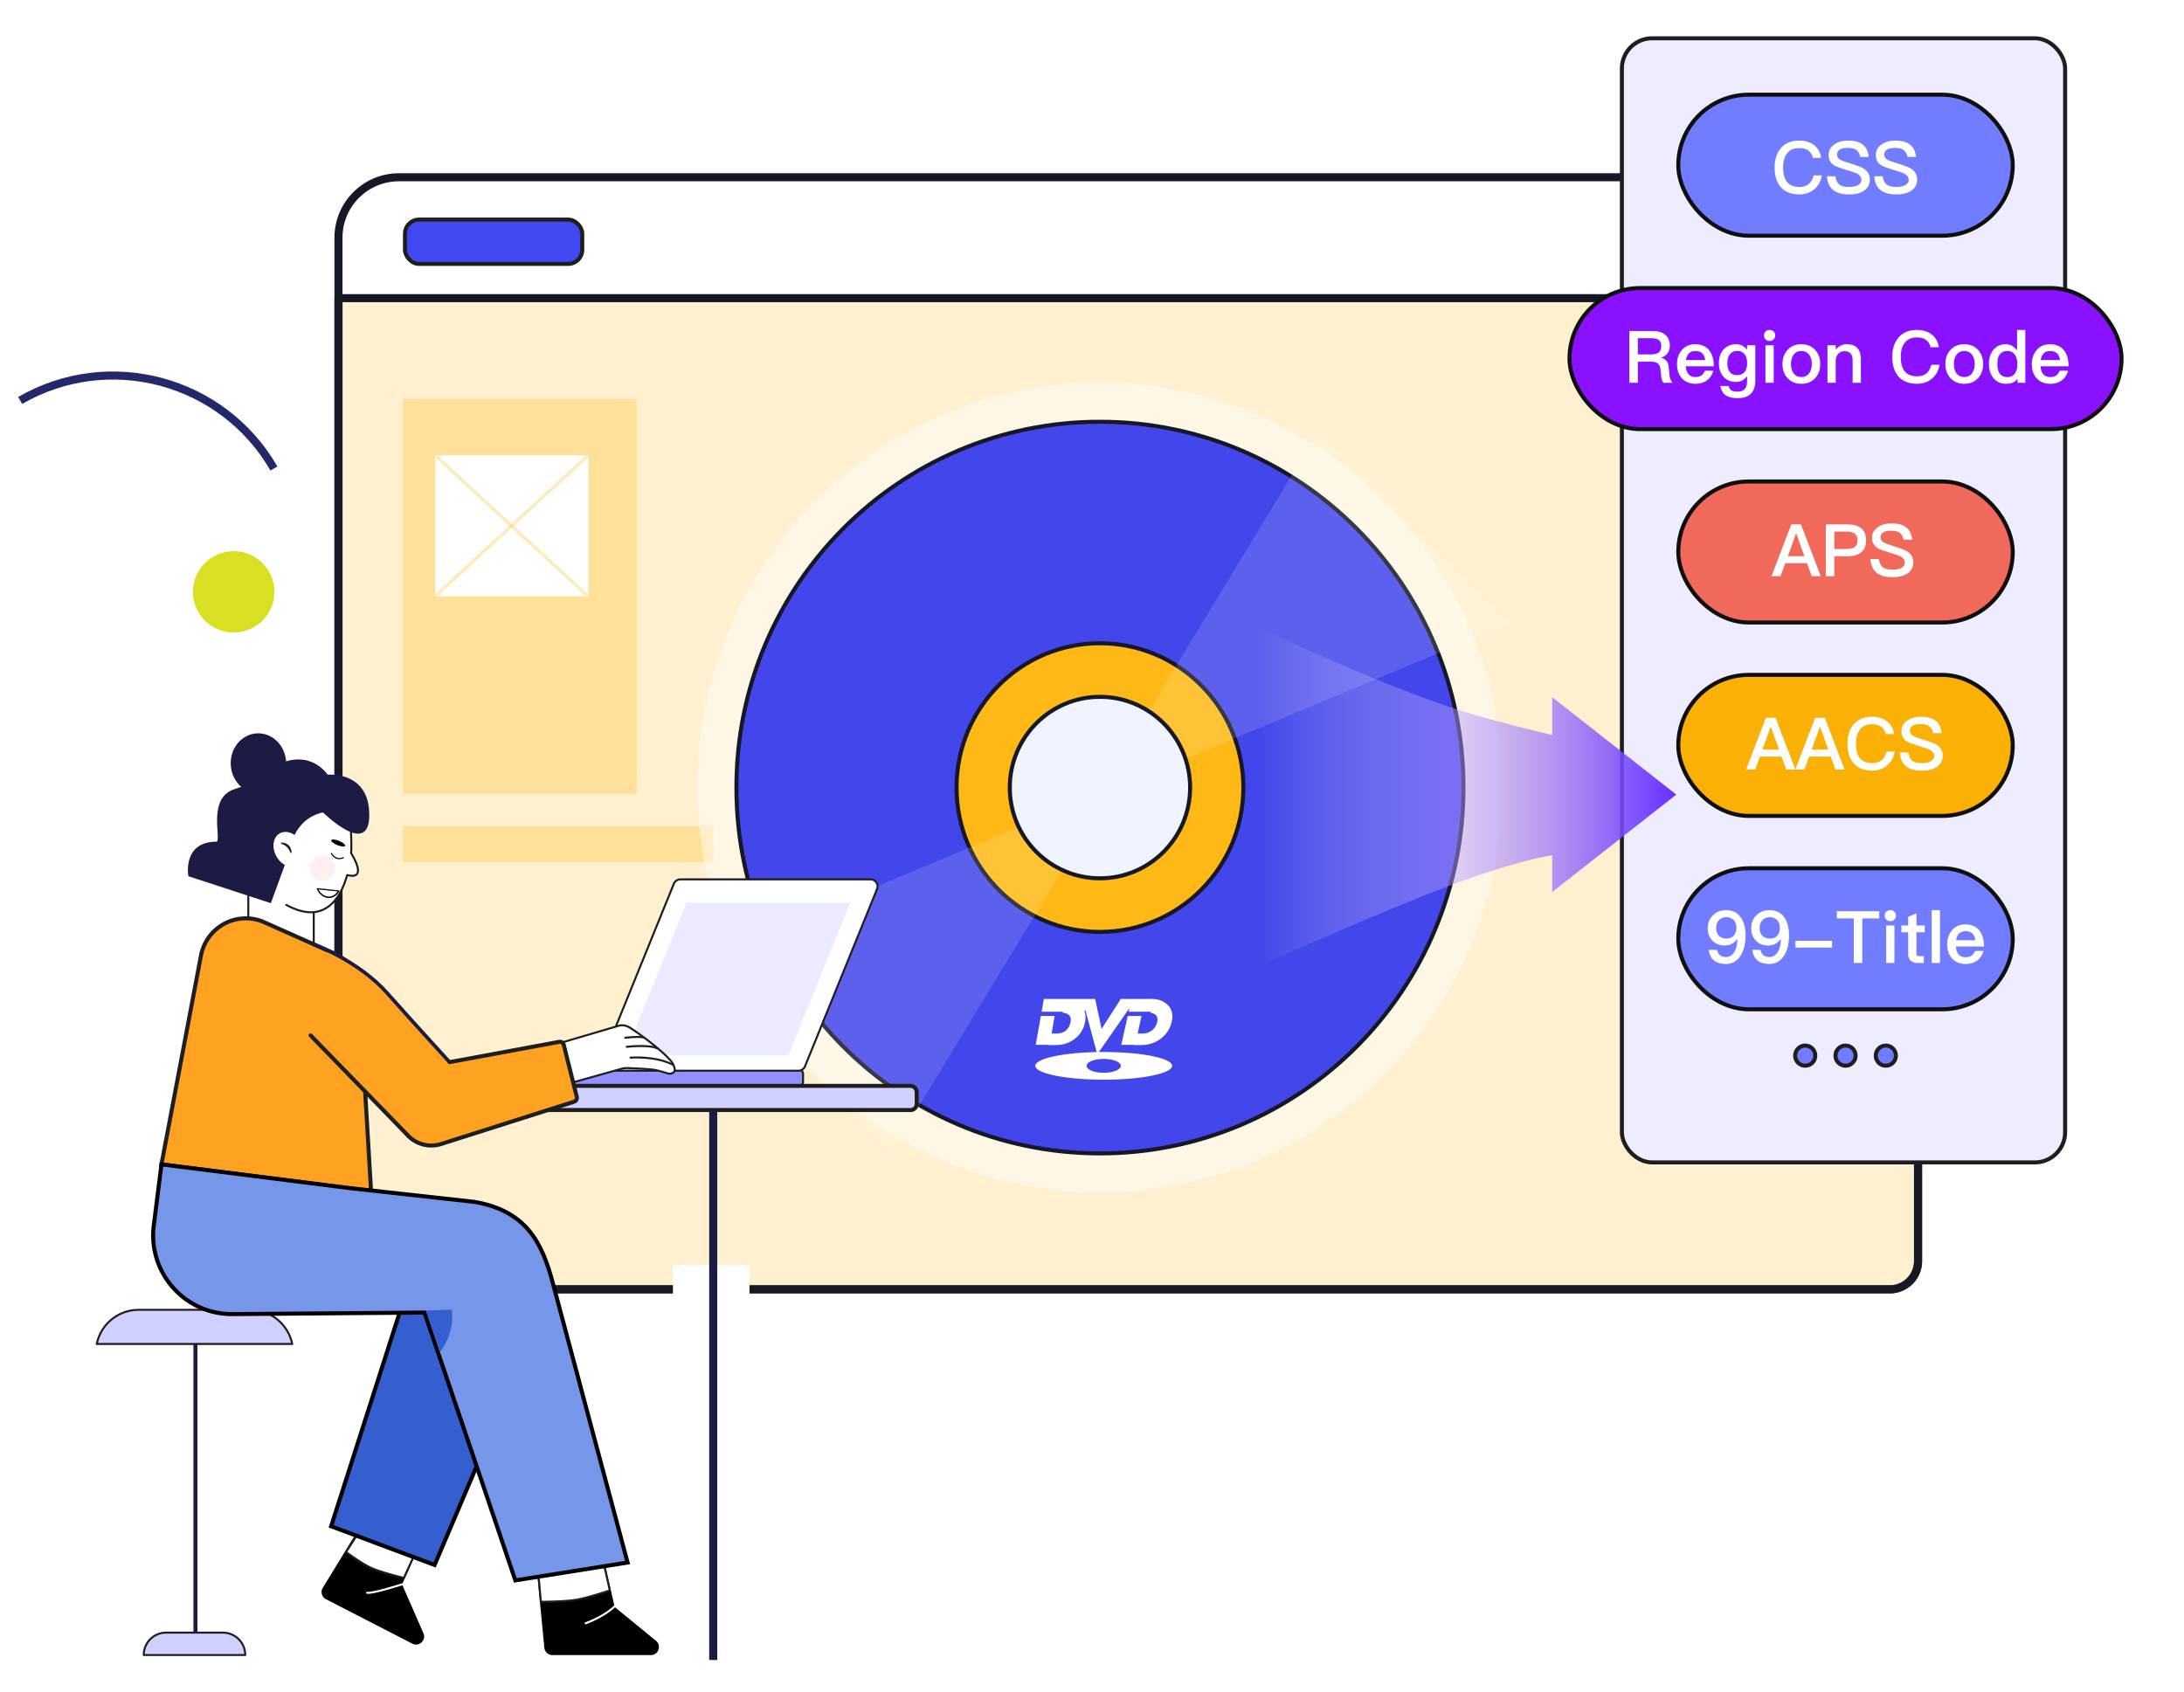 <svg xmlns="http://www.w3.org/2000/svg" width="542" height="420" fill="none"><path fill="#fff" stroke="#161826" stroke-linecap="round" stroke-linejoin="round" stroke-width="2" d="M99 44h362c8.284 0 15 6.716 15 15v254a7 7 0 0 1-7 7H91a7 7 0 0 1-7-7V59c0-8.284 6.716-15 15-15"/><rect width="44" height="11" x="100.5" y="54.5" fill="#4249F2" stroke="#1E1E1E" rx="3.5"/><path fill="#FFB916" fill-opacity=".2" stroke="#161826" stroke-linecap="round" stroke-linejoin="round" stroke-width="2" d="M476 74v239a7 7 0 0 1-7 7H91a7 7 0 0 1-7-7V74z"/><path fill="#FFE098" d="M100 205h77v9h-77z"/><path fill="#fff" d="M167 314h19v12h-19z"/><path fill="#FFB916" fill-rule="evenodd" d="M100 197h58V99h-58z" clip-rule="evenodd" opacity=".3"/><path fill="#fff" fill-rule="evenodd" d="M108 148h38v-35h-38z" clip-rule="evenodd"/><path fill="#FFB916" fill-rule="evenodd" d="M145.383 148 108 113.586l.533-.586 37.384 34.414z" clip-rule="evenodd" opacity=".3"/><path fill="#FFB916" fill-rule="evenodd" d="m108.533 148-.533-.586L145.383 113l.534.586z" clip-rule="evenodd" opacity=".3"/><g filter="url(#a)" opacity=".462"><ellipse cx="272.974" cy="195.469" fill="#fff" rx="99.895" ry="100.531"/></g><path fill="#4346EA" stroke="#161826" d="M272.973 104.673c49.824 0 90.219 40.648 90.219 90.796s-40.395 90.796-90.219 90.796c-49.822 0-90.217-40.648-90.217-90.796s40.395-90.796 90.217-90.796Z"/><path fill="#FFB916" stroke="#161826" d="M272.974 159.649c19.652 0 35.589 16.035 35.589 35.82 0 19.786-15.937 35.82-35.589 35.82s-35.59-16.034-35.59-35.82c0-19.785 15.937-35.82 35.59-35.82Z"/><path fill="#fff" fill-rule="evenodd" d="m285.004 176.572 42.456-69.931 47.043 48.101-79.716 33.348zM263.305 216.474l-42.455 69.931-47.043-48.101 79.715-33.347z" clip-rule="evenodd" opacity=".14"/><path fill="#EFF4FF" stroke="#161826" d="M272.974 172.946c12.355.001 22.377 10.081 22.377 22.523s-10.022 22.522-22.377 22.522-22.377-10.08-22.377-22.522 10.022-22.523 22.377-22.523Z"/><path fill="#fff" fill-rule="evenodd" d="M288.083 257.781q2.09-1.594 2.686-4.147.598-2.557-.867-4.093c-.982-1.027-2.21-1.61-4.325-1.61h-7.426l-4.774 7.443-1.591-7.443h-12.73l-.561 3.164h5.242v.254q2.31.247 1.945 2.285c-.291 1.624-1.401 2.886-3.444 2.886h-1.261l.744-4.37h-3.413l-1.271 7.169h3.08v.063h1.591v-.024c.206.007.336.01.375.01q2.692.002 4.698-1.587 2.017-1.594 2.495-4.147.303-1.626-.209-2.84h.31l2.79 10.324c-8.557.176-15.233 1.639-15.233 3.417 0 1.898 7.599 3.436 16.974 3.436s16.974-1.538 16.974-3.436-7.6-3.435-16.974-3.435a73 73 0 0 0-1.202.012l7.597-10.935-.204.918h5.504v.3c1.326.225 1.859.967 1.572 2.239-.366 1.624-1.677 2.886-3.72 2.886h-1.118l.946-4.37h-3.419l-1.595 7.169h3.065v.063h2.121v-.019c1.736-.028 3.279-.551 4.628-1.582m-14.175 8.472c-2.344 0-4.244-.769-4.244-1.718 0-.948 1.9-1.717 4.244-1.717s4.243.769 4.243 1.717-1.9 1.718-4.243 1.718" clip-rule="evenodd"/><rect width="110" height="279" x="402.5" y="9.5" fill="#EDEDFF" stroke="#1E1E1E" rx="7.5"/><rect width="83" height="35" x="416.5" y="23.5" fill="#717CFF" stroke="#0F0F0F" rx="17.5"/><rect width="137" height="35" x="389.5" y="71.5" fill="#8A11FF" stroke="#0F0F0F" rx="17.5"/><path fill="#fff" d="M404.354 82.148h5.724c1.314 0 2.358.288 3.114.882.792.648 1.206 1.584 1.206 2.808q0 .999-.54 1.782a2.8 2.8 0 0 1-1.638 1.134v.036c1.116.252 1.746.99 1.89 2.25l.216 2.07c.072.792.342 1.422.774 1.89h-2.286c-.306-.396-.486-.954-.558-1.674l-.162-1.584q-.108-1.053-.648-1.512c-.378-.324-.936-.468-1.656-.468h-3.33V95h-2.106zm2.106 1.8v4.014h3.33c.828 0 1.458-.18 1.89-.522q.594-.54.594-1.512 0-1.053-.594-1.512c-.396-.324-1.026-.468-1.89-.468zm14.225 1.494c1.53 0 2.7.504 3.51 1.548.738.936 1.116 2.25 1.116 3.924h-6.966c.072.864.306 1.53.702 1.98s.972.684 1.71.684c.63 0 1.134-.144 1.53-.432.306-.234.576-.612.828-1.134h2.052c-.216.864-.648 1.602-1.296 2.178-.828.702-1.854 1.062-3.096 1.062-1.386 0-2.484-.432-3.294-1.278-.864-.882-1.296-2.088-1.296-3.636 0-1.386.396-2.538 1.224-3.474.792-.954 1.89-1.422 3.276-1.422m.054 1.674c-.684 0-1.206.18-1.602.576q-.567.567-.756 1.674h4.788c-.18-1.512-.99-2.25-2.43-2.25m10.068-1.674c1.152 0 2.07.45 2.754 1.386v-1.134h2.052v8.712c0 2.934-1.458 4.41-4.374 4.41-1.314 0-2.304-.252-2.988-.72-.684-.504-1.116-1.26-1.296-2.304h2.052c.108.522.324.882.666 1.098.324.198.846.306 1.566.306q2.322 0 2.322-2.484v-1.368c-.684.954-1.602 1.44-2.754 1.44-1.26 0-2.286-.432-3.06-1.26-.792-.846-1.17-1.98-1.17-3.384s.378-2.538 1.17-3.402c.774-.864 1.8-1.296 3.06-1.296m.324 1.656c-.774 0-1.368.27-1.8.81-.432.522-.648 1.26-.648 2.232 0 .882.162 1.566.504 2.07.396.594 1.026.9 1.926.9.792 0 1.404-.27 1.836-.774.414-.54.63-1.26.63-2.196 0-.954-.216-1.692-.63-2.232-.432-.54-1.044-.81-1.818-.81m8.021-5.202c.396 0 .738.126 1.008.378.252.252.396.576.396.972s-.144.738-.414.99-.594.378-.99.378-.72-.126-.99-.378c-.27-.27-.396-.594-.396-.99s.126-.72.396-.972.594-.378.99-.378m-1.026 3.798h2.052V95h-2.052zm8.917-.252c1.404 0 2.538.45 3.402 1.386.846.918 1.278 2.088 1.278 3.528 0 1.422-.432 2.592-1.26 3.492-.864.936-2.016 1.404-3.42 1.404-1.422 0-2.556-.468-3.42-1.404-.846-.9-1.26-2.07-1.26-3.492 0-1.44.414-2.61 1.278-3.528.846-.936 1.98-1.386 3.402-1.386m0 1.674c-.864 0-1.512.324-1.98 1.008-.396.576-.594 1.332-.594 2.232q0 1.35.594 2.214c.468.666 1.116 1.008 1.98 1.008.846 0 1.512-.342 1.98-1.008.396-.594.612-1.332.612-2.214 0-.9-.216-1.656-.612-2.232-.468-.684-1.134-1.008-1.98-1.008m11.279-1.674c2.322 0 3.492 1.26 3.492 3.816V95h-2.052v-5.562c0-1.53-.702-2.286-2.106-2.286-.504 0-.954.18-1.332.54-.432.396-.684.972-.756 1.71V95h-2.052v-9.306h2.052v1.08c.36-.432.774-.774 1.224-.99a3.35 3.35 0 0 1 1.53-.342m17.407-3.546c1.512 0 2.772.396 3.744 1.188.936.756 1.494 1.8 1.692 3.096h-2.052c-.216-.846-.612-1.458-1.206-1.854-.576-.396-1.314-.576-2.214-.576-1.35 0-2.358.45-3.042 1.386-.63.828-.936 1.98-.936 3.456 0 1.512.306 2.682.918 3.492.666.864 1.71 1.314 3.114 1.314.918 0 1.674-.234 2.25-.666.612-.486 1.044-1.224 1.296-2.196h2.052c-.288 1.512-.954 2.682-2.016 3.528q-1.485 1.188-3.564 1.188c-2.142 0-3.744-.684-4.788-2.016-.918-1.152-1.368-2.7-1.368-4.644 0-1.908.468-3.474 1.422-4.662 1.08-1.368 2.646-2.034 4.698-2.034m11.743 3.546c1.404 0 2.538.45 3.402 1.386.846.918 1.278 2.088 1.278 3.528 0 1.422-.432 2.592-1.26 3.492-.864.936-2.016 1.404-3.42 1.404-1.422 0-2.556-.468-3.42-1.404-.846-.9-1.26-2.07-1.26-3.492 0-1.44.414-2.61 1.278-3.528.846-.936 1.98-1.386 3.402-1.386m0 1.674c-.864 0-1.512.324-1.98 1.008-.396.576-.594 1.332-.594 2.232q0 1.35.594 2.214c.468.666 1.116 1.008 1.98 1.008.846 0 1.512-.342 1.98-1.008.396-.594.612-1.332.612-2.214 0-.9-.216-1.656-.612-2.232-.468-.684-1.134-1.008-1.98-1.008m13.097-5.22h2.052V95h-1.908v-.99q-.972 1.242-2.808 1.242-2.079 0-3.24-1.458c-.72-.9-1.08-2.07-1.08-3.492 0-1.368.342-2.502 1.062-3.402.756-.972 1.818-1.458 3.15-1.458 1.08 0 1.998.504 2.772 1.53zm-2.286 5.202c-.936 0-1.602.306-2.034.918-.378.522-.558 1.278-.558 2.286s.162 1.782.522 2.322q.621.972 1.998.972c.792 0 1.422-.324 1.854-.954.378-.576.576-1.332.576-2.232v-.144c0-.99-.252-1.782-.72-2.358-.432-.54-.99-.81-1.638-.81m10.45-1.656c1.53 0 2.7.504 3.51 1.548.738.936 1.116 2.25 1.116 3.924h-6.966c.072.864.306 1.53.702 1.98s.972.684 1.71.684c.63 0 1.134-.144 1.53-.432.306-.234.576-.612.828-1.134h2.052c-.216.864-.648 1.602-1.296 2.178-.828.702-1.854 1.062-3.096 1.062-1.386 0-2.484-.432-3.294-1.278-.864-.882-1.296-2.088-1.296-3.636 0-1.386.396-2.538 1.224-3.474.792-.954 1.89-1.422 3.276-1.422m.054 1.674c-.684 0-1.206.18-1.602.576q-.567.567-.756 1.674h4.788c-.18-1.512-.99-2.25-2.43-2.25"/><rect width="83" height="35" x="416.5" y="119.5" fill="#F1695A" stroke="#0F0F0F" rx="17.5"/><path fill="#fff" d="M444.546 130.148h2.394L451.854 143h-2.25l-1.17-3.222h-5.382l-1.17 3.222h-2.25zm-.864 7.902h4.122l-2.016-5.634h-.072zm9.427-7.902h5.328c3.096 0 4.662 1.314 4.662 3.942 0 2.646-1.566 3.978-4.698 3.978h-3.186V143h-2.106zm2.106 1.8v4.32h3.06c.936 0 1.62-.18 2.052-.504q.648-.513.648-1.674c0-.774-.234-1.314-.666-1.638-.432-.342-1.116-.504-2.034-.504zm14.225-2.052c1.512 0 2.7.306 3.546.936.9.666 1.422 1.71 1.548 3.114h-2.088c-.18-.792-.522-1.368-.99-1.71-.468-.36-1.188-.522-2.124-.522-.81 0-1.422.108-1.854.342-.54.27-.792.72-.792 1.332 0 .54.288.99.9 1.314.27.144 1.008.414 2.196.792 1.746.54 2.862.972 3.366 1.26 1.116.666 1.674 1.584 1.674 2.772 0 1.152-.45 2.07-1.35 2.736-.9.648-2.178.99-3.816.99-1.584 0-2.826-.306-3.708-.918-1.08-.756-1.674-1.944-1.764-3.582h2.088c.144.972.486 1.674 1.044 2.088.504.36 1.278.558 2.34.558.936 0 1.692-.162 2.232-.468.54-.324.828-.738.828-1.278 0-.684-.414-1.224-1.206-1.62-.252-.126-1.08-.414-2.502-.846-1.584-.504-2.574-.864-2.952-1.08-.99-.594-1.476-1.458-1.476-2.592s.468-2.034 1.44-2.682c.9-.63 2.034-.936 3.42-.936"/><rect width="83" height="35" x="416.5" y="167.5" fill="#FAB005" stroke="#0F0F0F" rx="17.5"/><rect width="83" height="35" x="416.5" y="215.5" fill="#717CFF" stroke="#0F0F0F" rx="17.5"/><path fill="#fff" d="M438.243 178.148h2.394L445.551 191h-2.25l-1.17-3.222h-5.382l-1.17 3.222h-2.25zm-.864 7.902h4.122l-2.016-5.634h-.072zm13.081-7.902h2.394L457.768 191h-2.25l-1.17-3.222h-5.382l-1.17 3.222h-2.25zm-.864 7.902h4.122l-2.016-5.634h-.072zm15.007-8.154c1.512 0 2.772.396 3.744 1.188.936.756 1.494 1.8 1.692 3.096h-2.052c-.216-.846-.612-1.458-1.206-1.854-.576-.396-1.314-.576-2.214-.576-1.35 0-2.358.45-3.042 1.386-.63.828-.936 1.98-.936 3.456 0 1.512.306 2.682.918 3.492.666.864 1.71 1.314 3.114 1.314.918 0 1.674-.234 2.25-.666.612-.486 1.044-1.224 1.296-2.196h2.052c-.288 1.512-.954 2.682-2.016 3.528q-1.485 1.188-3.564 1.188c-2.142 0-3.744-.684-4.788-2.016-.918-1.152-1.368-2.7-1.368-4.644 0-1.908.468-3.474 1.422-4.662 1.08-1.368 2.646-2.034 4.698-2.034m12.139 0c1.512 0 2.7.306 3.546.936.9.666 1.422 1.71 1.548 3.114h-2.088c-.18-.792-.522-1.368-.99-1.71-.468-.36-1.188-.522-2.124-.522-.81 0-1.422.108-1.854.342-.54.27-.792.72-.792 1.332 0 .54.288.99.9 1.314.27.144 1.008.414 2.196.792 1.746.54 2.862.972 3.366 1.26 1.116.666 1.674 1.584 1.674 2.772 0 1.152-.45 2.07-1.35 2.736-.9.648-2.178.99-3.816.99-1.584 0-2.826-.306-3.708-.918-1.08-.756-1.674-1.944-1.764-3.582h2.088c.144.972.486 1.674 1.044 2.088.504.36 1.278.558 2.34.558.936 0 1.692-.162 2.232-.468.54-.324.828-.738.828-1.278 0-.684-.414-1.224-1.206-1.62-.252-.126-1.08-.414-2.502-.846-1.584-.504-2.574-.864-2.952-1.08-.99-.594-1.476-1.458-1.476-2.592s.468-2.034 1.44-2.682c.9-.63 2.034-.936 3.42-.936M428.346 225.896c1.566 0 2.772.558 3.6 1.692.828 1.116 1.242 2.646 1.242 4.626 0 2.088-.45 3.798-1.314 5.094-.882 1.296-2.07 1.944-3.546 1.944q-3.807 0-4.266-3.51h2.052c.252 1.188.99 1.782 2.232 1.782.846 0 1.53-.432 2.052-1.26.486-.792.738-1.782.738-2.97v-.162h-.09c-.378.522-.828.918-1.35 1.17a4.1 4.1 0 0 1-1.728.36c-1.26 0-2.286-.414-3.042-1.242-.756-.792-1.116-1.818-1.116-3.078q0-1.944 1.296-3.186c.864-.846 1.944-1.26 3.24-1.26m.072 1.746q-1.134 0-1.836.756c-.468.504-.684 1.152-.684 1.944s.216 1.422.684 1.89c.432.468 1.044.72 1.836.72.774 0 1.386-.252 1.836-.72.432-.486.666-1.134.666-1.962s-.234-1.458-.702-1.926-1.08-.702-1.8-.702m10.721-1.746c1.566 0 2.772.558 3.6 1.692.828 1.116 1.242 2.646 1.242 4.626 0 2.088-.45 3.798-1.314 5.094-.882 1.296-2.07 1.944-3.546 1.944q-3.807 0-4.266-3.51h2.052c.252 1.188.99 1.782 2.232 1.782.846 0 1.53-.432 2.052-1.26.486-.792.738-1.782.738-2.97v-.162h-.09c-.378.522-.828.918-1.35 1.17a4.1 4.1 0 0 1-1.728.36c-1.26 0-2.286-.414-3.042-1.242-.756-.792-1.116-1.818-1.116-3.078q0-1.944 1.296-3.186c.864-.846 1.944-1.26 3.24-1.26m.072 1.746q-1.134 0-1.836.756c-.468.504-.684 1.152-.684 1.944s.216 1.422.684 1.89c.432.468 1.044.72 1.836.72.774 0 1.386-.252 1.836-.72.432-.486.666-1.134.666-1.962s-.234-1.458-.702-1.926-1.08-.702-1.8-.702m6.365 5.85h9.09v1.692h-9.09zm10.268-7.344h10.53v1.8h-4.212V239h-2.106v-11.052h-4.212zm13.27-.252c.396 0 .738.126 1.008.378.252.252.396.576.396.972s-.144.738-.414.99-.594.378-.99.378-.72-.126-.99-.378c-.27-.27-.396-.594-.396-.99s.126-.72.396-.972.594-.378.99-.378m-1.026 3.798h2.052V239h-2.052zm7.513-3.006v3.006h2.07v1.692h-2.07v5.256c0 .216.036.378.144.504.108.108.252.162.468.162h1.224V239h-1.566q-1.215 0-1.782-.648c-.36-.396-.54-.954-.54-1.71v-5.256h-1.674v-1.692h1.674v-2.16zm3.786-.792h2.052V239h-2.052zm8.35 3.546c1.53 0 2.7.504 3.51 1.548.738.936 1.116 2.25 1.116 3.924h-6.966c.072.864.306 1.53.702 1.98s.972.684 1.71.684c.63 0 1.134-.144 1.53-.432.306-.234.576-.612.828-1.134h2.052c-.216.864-.648 1.602-1.296 2.178-.828.702-1.854 1.062-3.096 1.062-1.386 0-2.484-.432-3.294-1.278-.864-.882-1.296-2.088-1.296-3.636 0-1.386.396-2.538 1.224-3.474.792-.954 1.89-1.422 3.276-1.422m.054 1.674c-.684 0-1.206.18-1.602.576q-.567.567-.756 1.674h4.788c-.18-1.512-.99-2.25-2.43-2.25M446.524 34.896c1.512 0 2.772.396 3.744 1.188.936.756 1.494 1.8 1.692 3.096h-2.052c-.216-.846-.612-1.458-1.206-1.854-.576-.396-1.314-.576-2.214-.576-1.35 0-2.358.45-3.042 1.386-.63.828-.936 1.98-.936 3.456 0 1.512.306 2.682.918 3.492.666.864 1.71 1.314 3.114 1.314.918 0 1.674-.234 2.25-.666.612-.486 1.044-1.224 1.296-2.196h2.052c-.288 1.512-.954 2.682-2.016 3.528q-1.485 1.188-3.564 1.188c-2.142 0-3.744-.684-4.788-2.016-.918-1.152-1.368-2.7-1.368-4.644 0-1.908.468-3.474 1.422-4.662 1.08-1.368 2.646-2.034 4.698-2.034m12.139 0c1.512 0 2.7.306 3.546.936.9.666 1.422 1.71 1.548 3.114h-2.088c-.18-.792-.522-1.368-.99-1.71-.468-.36-1.188-.522-2.124-.522-.81 0-1.422.108-1.854.342-.54.27-.792.72-.792 1.332 0 .54.288.99.9 1.314.27.144 1.008.414 2.196.792 1.746.54 2.862.972 3.366 1.26 1.116.666 1.674 1.584 1.674 2.772 0 1.152-.45 2.07-1.35 2.736-.9.648-2.178.99-3.816.99-1.584 0-2.826-.306-3.708-.918-1.08-.756-1.674-1.944-1.764-3.582h2.088c.144.972.486 1.674 1.044 2.088.504.36 1.278.558 2.34.558.936 0 1.692-.162 2.232-.468.54-.324.828-.738.828-1.278 0-.684-.414-1.224-1.206-1.62-.252-.126-1.08-.414-2.502-.846-1.584-.504-2.574-.864-2.952-1.08-.99-.594-1.476-1.458-1.476-2.592s.468-2.034 1.44-2.682c.9-.63 2.034-.936 3.42-.936m11.725 0c1.512 0 2.7.306 3.546.936.9.666 1.422 1.71 1.548 3.114h-2.088c-.18-.792-.522-1.368-.99-1.71-.468-.36-1.188-.522-2.124-.522-.81 0-1.422.108-1.854.342-.54.27-.792.72-.792 1.332 0 .54.288.99.9 1.314.27.144 1.008.414 2.196.792 1.746.54 2.862.972 3.366 1.26 1.116.666 1.674 1.584 1.674 2.772 0 1.152-.45 2.07-1.35 2.736-.9.648-2.178.99-3.816.99-1.584 0-2.826-.306-3.708-.918-1.08-.756-1.674-1.944-1.764-3.582h2.088c.144.972.486 1.674 1.044 2.088.504.36 1.278.558 2.34.558.936 0 1.692-.162 2.232-.468.54-.324.828-.738.828-1.278 0-.684-.414-1.224-1.206-1.62-.252-.126-1.08-.414-2.502-.846-1.584-.504-2.574-.864-2.952-1.08-.99-.594-1.476-1.458-1.476-2.592s.468-2.034 1.44-2.682c.9-.63 2.034-.936 3.42-.936"/><circle cx="448" cy="262" r="2.5" fill="#717CFF" stroke="#1E1E1E"/><circle cx="458" cy="262" r="2.5" fill="#717CFF" stroke="#1E1E1E"/><circle cx="468" cy="262" r="2.5" fill="#717CFF" stroke="#1E1E1E"/><path fill="#9192FF" fill-rule="evenodd" stroke="#1E1E1E" stroke-width=".5" d="M138.29 268.507a1 1 0 0 0 1 1h59a1 1 0 0 0 1-1v-2a1 1 0 0 0-1-1h-59a1 1 0 0 0-1 1z" clip-rule="evenodd"/><path fill="#fff" stroke="#1E1E1E" stroke-width=".5" d="M168.85 218.25h47.178a1.75 1.75 0 0 1 1.621 2.409l-17.877 44a1.75 1.75 0 0 1-1.622 1.091h-47.178a1.75 1.75 0 0 1-1.621-2.409l17.877-44a1.75 1.75 0 0 1 1.622-1.091Z"/><path fill="#EBEBFF" fill-rule="evenodd" d="M195.617 262H155l15.383-38H211z" clip-rule="evenodd"/><path fill="#1B1B43" fill-rule="evenodd" d="M176 412h2V272h-2z" clip-rule="evenodd"/><rect width="111" height="6" x="116.5" y="269.5" fill="#D1D1FF" stroke="#1E1E1E" rx="1.5"/><path fill="#1B1B43" fill-rule="evenodd" d="M48 410h1v-80h-1z" clip-rule="evenodd"/><path fill="#D1D1FF" fill-rule="evenodd" d="M72.53 333.561H24c1.03-4.938 5.374-8.476 10.407-8.476h27.716c5.033 0 9.377 3.538 10.407 8.476" clip-rule="evenodd"/><path stroke="#1E1E1E" stroke-linecap="round" stroke-linejoin="round" stroke-width=".5" d="M72.53 333.561H24c1.03-4.938 5.374-8.476 10.407-8.476h27.716c5.033 0 9.377 3.538 10.407 8.476"/><path fill="#D1D1FF" fill-rule="evenodd" d="M60.863 410.763H35.667c0-3.07 2.484-5.56 5.547-5.56h14.102c3.063 0 5.546 2.49 5.546 5.56" clip-rule="evenodd"/><path stroke="#1E1E1E" stroke-linecap="round" stroke-linejoin="round" stroke-width=".5" d="M60.863 410.763H35.667c0-3.07 2.484-5.56 5.547-5.56h14.102c3.063 0 5.546 2.49 5.546 5.56"/><path fill="#fff" fill-rule="evenodd" d="M85.705 209.308c1.242 1.789 3.021 4.321 3.218 6.535.286 3.217-4.85.962-4.912 1.24z" clip-rule="evenodd"/><path fill="#000" fill-rule="evenodd" d="m92.085 374.498-11.983 19.589a2 2 0 0 0 .79 2.822l21.439 11.032c1.673.861 3.501-.854 2.748-2.578l-5.297-12.143 6.155-13.703z" clip-rule="evenodd"/><path fill="#fff" stroke="#1E1E1E" stroke-width=".5" d="m103.068 385.41-2.846 6.218-.048-.012a94 94 0 0 1-2.913-.762c-1.75-.487-3.813-1.119-5.112-1.703-1.297-.584-2.904-1.604-4.195-2.486a64 64 0 0 1-2.063-1.47l2.701-4.205z"/><path stroke="#fff" stroke-linecap="round" stroke-width=".5" d="M99.782 393.22s-7.243 2.344-8.68 2.096"/><path fill="#fff" fill-rule="evenodd" stroke="#1E1E1E" stroke-width=".5" d="M61.62 236.954h16.24v-23.859H61.62z" clip-rule="evenodd"/><path fill="#fff" fill-rule="evenodd" d="M86.99 210.757c-.506 8.242-3.67 17.565-12.303 15.265-6.782-1.807-14.246-7.531-14.246-15.788s5.702-14.951 12.735-14.951c4.396 0 9.93 2.138 12.535 6.268 1.563 2.478 1.5 5.612 1.279 9.206" clip-rule="evenodd"/><path fill="#000" fill-rule="evenodd" d="M83.773 213.197c-1.082-.23-1.641-1.28-1.635-1.308-.044-.067.001-.145.069-.189.067-.044.144.002.188.069.044.068.95 1.803 2.752.964.067-.044.145.001.188.069.044.067-.001.145-.069.189-.582.283-1.077.294-1.493.206" clip-rule="evenodd"/><ellipse cx="1.859" cy=".568" fill="#000" rx="1.859" ry=".568" transform="scale(-1 1)rotate(-22.092 493.397 324.646)"/><path fill="#000" fill-rule="evenodd" d="M80.623 222.691c-.84-.322-1.591-1.053-1.973-2.051-.018-.041-.024-.111.028-.159.052-.049.092-.067.15-.045l5.243.549c.058.022.087.033.134.085a.24.24 0 0 1 .012.141c-.183.304-.83 1.384-2.043 1.599a2.63 2.63 0 0 1-1.551-.119m-1.587-1.943c.616 1.253 1.84 1.961 3.024 1.737.895-.165 1.45-.833 1.708-1.243z" clip-rule="evenodd"/><path fill="#1B1B43" fill-rule="evenodd" d="M72.615 208.365c2.3-6.112 7.563-6.713 7.563-6.713s12.186 12.082 11.43-.401c-.599-9.92-10.271-8.982-10.271-8.982-4.726-6.167-12.304-3.754-15.068-.179-2.764 3.574-1.783 1.519-8.291 3.842s-3.032 12.244-4.19 12.959c-8.649 0-7.044 8.579-7.044 8.579l20.473 6.694 4.932-13.494z" clip-rule="evenodd"/><path fill="#fff" fill-rule="evenodd" d="M74.75 209.065c1.266 2.198.924 4.772-.764 5.749s-4.083-.013-5.349-2.211-.924-4.771.764-5.748 4.083.012 5.35 2.21" clip-rule="evenodd"/><path fill="#1E1E1E" fill-rule="evenodd" d="M72.136 211.713c-.288-.557-.53-1.099-.918-1.478a2.8 2.8 0 0 0-.662-.482c-.25-.136-.529-.249-.815-.385l.044-.231a2.6 2.6 0 0 1 .977.13c.322.106.635.294.882.549.246.255.425.561.536.876q.17.475.183.964z" clip-rule="evenodd"/><path fill="#1B1B43" fill-rule="evenodd" d="M63.784 182.007c3.796-.18 7.03 3.015 7.226 7.138.194 4.121-2.725 7.609-6.52 7.789-3.796.181-7.03-3.014-7.226-7.136s2.724-7.61 6.52-7.791" clip-rule="evenodd"/><path fill="#FE5B52" fill-rule="evenodd" d="M83.022 215.428a3.1 3.1 0 0 1-3.095 3.102 3.1 3.1 0 0 1-3.094-3.102 3.1 3.1 0 0 1 3.094-3.102 3.1 3.1 0 0 1 3.095 3.102" clip-rule="evenodd" opacity=".1"/><path fill="#FFA121" fill-rule="evenodd" stroke="#1E1E1E" d="m92.085 295.635-52.016-6.647 9.806-51.82a11.37 11.37 0 0 1 6.445-8.224 11.32 11.32 0 0 1 8.85-.23l17.728 7.896a10.55 10.55 0 0 1 6.19 8.446l.998 16.928 1.141 19.187z" clip-rule="evenodd"/><path fill="#fff" stroke="#1E1E1E" stroke-width=".5" d="M153.521 254.595c.914-.269 1.851-.1 2.721.417.743.442 2.688 1.779 4.769 3.387 2.083 1.609 4.279 3.472 5.538 4.966a4.06 4.06 0 0 1 .885 1.876.94.94 0 0 1-.428 1.02c-.337.219-.828.294-1.313.144-1.138-.354-2.518-.75-3.4-.889-1.329-.21-4.936-.368-6.513-.43a5.1 5.1 0 0 0-1.591.19l-15.701 4.397 1.421-11.068z"/><path fill="#FFA121" fill-rule="evenodd" d="m81.327 235.96 2.073.895a32.6 32.6 0 0 1 11.213 8.03l17.07 18.844 27.999-5.317 3.684 15.066-35.18 11.021a8.24 8.24 0 0 1-7.525-2.547l-25.376-27.676z" clip-rule="evenodd"/><path fill="#1B1B43" fill-rule="evenodd" d="M111.358 264.029c-.083-.09-8.412-9.18-15.625-17.287-7.13-8.014-18.002-11.91-18.11-11.948l.293-.837c.11.039 11.191 4.007 18.477 12.195 7.209 8.102 15.533 17.187 15.616 17.278z" clip-rule="evenodd"/><path fill="#355FCE" fill-rule="evenodd" stroke="#000" d="m107.852 388.413-25.68-9.604 17.586-54.849c3.023-8.122 12.335-12.14 20.799-8.974s12.874 12.315 9.851 20.437z" clip-rule="evenodd"/><path fill="#000" fill-rule="evenodd" d="m132.756 384.705 2.333 24.261a2 2 0 0 0 1.991 1.809h24.442c1.88 0 2.721-2.358 1.266-3.548l-10.249-8.381-3.426-15.028z" clip-rule="evenodd"/><path stroke="#fff" stroke-linecap="round" stroke-width=".5" d="M152.752 398.457s-2.1 2.422-7.417 4.433"/><path fill="#fff" stroke="#1E1E1E" stroke-width=".5" d="m151.33 394.726-.032.01c-.158.053-.387.13-.671.223-.57.186-1.361.439-2.246.708-1.774.539-3.913 1.136-5.409 1.383s-3.735.373-5.61.436a116 116 0 0 1-3.102.064h-.033l-.792-8.95 15.578-4.211z"/><path fill="#7696EA" fill-rule="evenodd" stroke="#000" d="m155.745 387.806-27.852 4.432-19.071-56.216-3.475-10.254-47.365.381c-11.715.266-21.034-9.793-19.885-21.492l1.972-15.669 46.861 5.911 30.795 3.395c12.821 2.215 16.755 9.997 19.426 19.994z" clip-rule="evenodd"/><path fill="#355FCE" fill-rule="evenodd" d="m109.163 335.521-3.475-10.254 6.41-.222c.593 3.865-.937 8.181-2.935 10.476" clip-rule="evenodd"/><path stroke="#1E1E1E" stroke-linecap="round" stroke-linejoin="round" d="m111.62 263.6 27.138-5.017a1 1 0 0 1 1.152.741l3.229 12.914a1 1 0 0 1-.667 1.196l-33.007 10.5a8 8 0 0 1-8.16-2.046l-24.226-24.907"/><path stroke="#1E1E1E" stroke-linecap="round" stroke-width=".5" d="M155.172 257.573s2.967-.411 4.514-.099M155.54 259.813s5.612-.655 7.633.421M156.469 262.5s6.104-.482 10.39 1.697"/><path stroke="#1E1E1E" stroke-linecap="round" stroke-linejoin="round" stroke-width=".5" d="M87.106 206.478s.203 4.498 0 5.235c.404.66 4.235 6.767-.947 5.474-1.015 3.57-4.452 13.231-15.107 7.404"/><ellipse cx="57.994" cy="146.896" fill="#D9E021" rx="10.113" ry="10.104"/><path stroke="#23286B" stroke-width="2" d="M67.974 116.273C55.244 94.212 27.05 86.653 5 99.39"/><path fill="url(#b)" d="M301 150.119c.04.021 38.697 19.601 65.167 27.381 6.119 1.798 14.892 3.937 19.029 4.925v-9.398L416 197.214l-30.804 24.187v-9.139c-2.89.458-8.744 1.723-19.029 5.215-18.933 6.427-65.167 27.38-65.167 27.38z"/><defs><linearGradient id="b" x1="416" x2="311.952" y1="197.762" y2="197.762" gradientUnits="userSpaceOnUse"><stop stop-color="#6630FF"/><stop offset="1" stop-color="#fff" stop-opacity="0"/></linearGradient><filter id="a" width="253.79" height="255.062" x="146.079" y="67.938" color-interpolation-filters="sRGB" filterUnits="userSpaceOnUse"><feFlood flood-opacity="0" result="BackgroundImageFix"/><feColorMatrix in="SourceAlpha" result="hardAlpha" values="0 0 0 0 0 0 0 0 0 0 0 0 0 0 0 0 0 0 127 0"/><feOffset/><feGaussianBlur stdDeviation="13.5"/><feColorMatrix values="0 0 0 0 0 0 0 0 0 0 0 0 0 0 0 0 0 0 0.059 0"/><feBlend in2="BackgroundImageFix" result="effect1_dropShadow_1855_4640"/><feBlend in="SourceGraphic" in2="effect1_dropShadow_1855_4640" result="shape"/></filter></defs></svg>